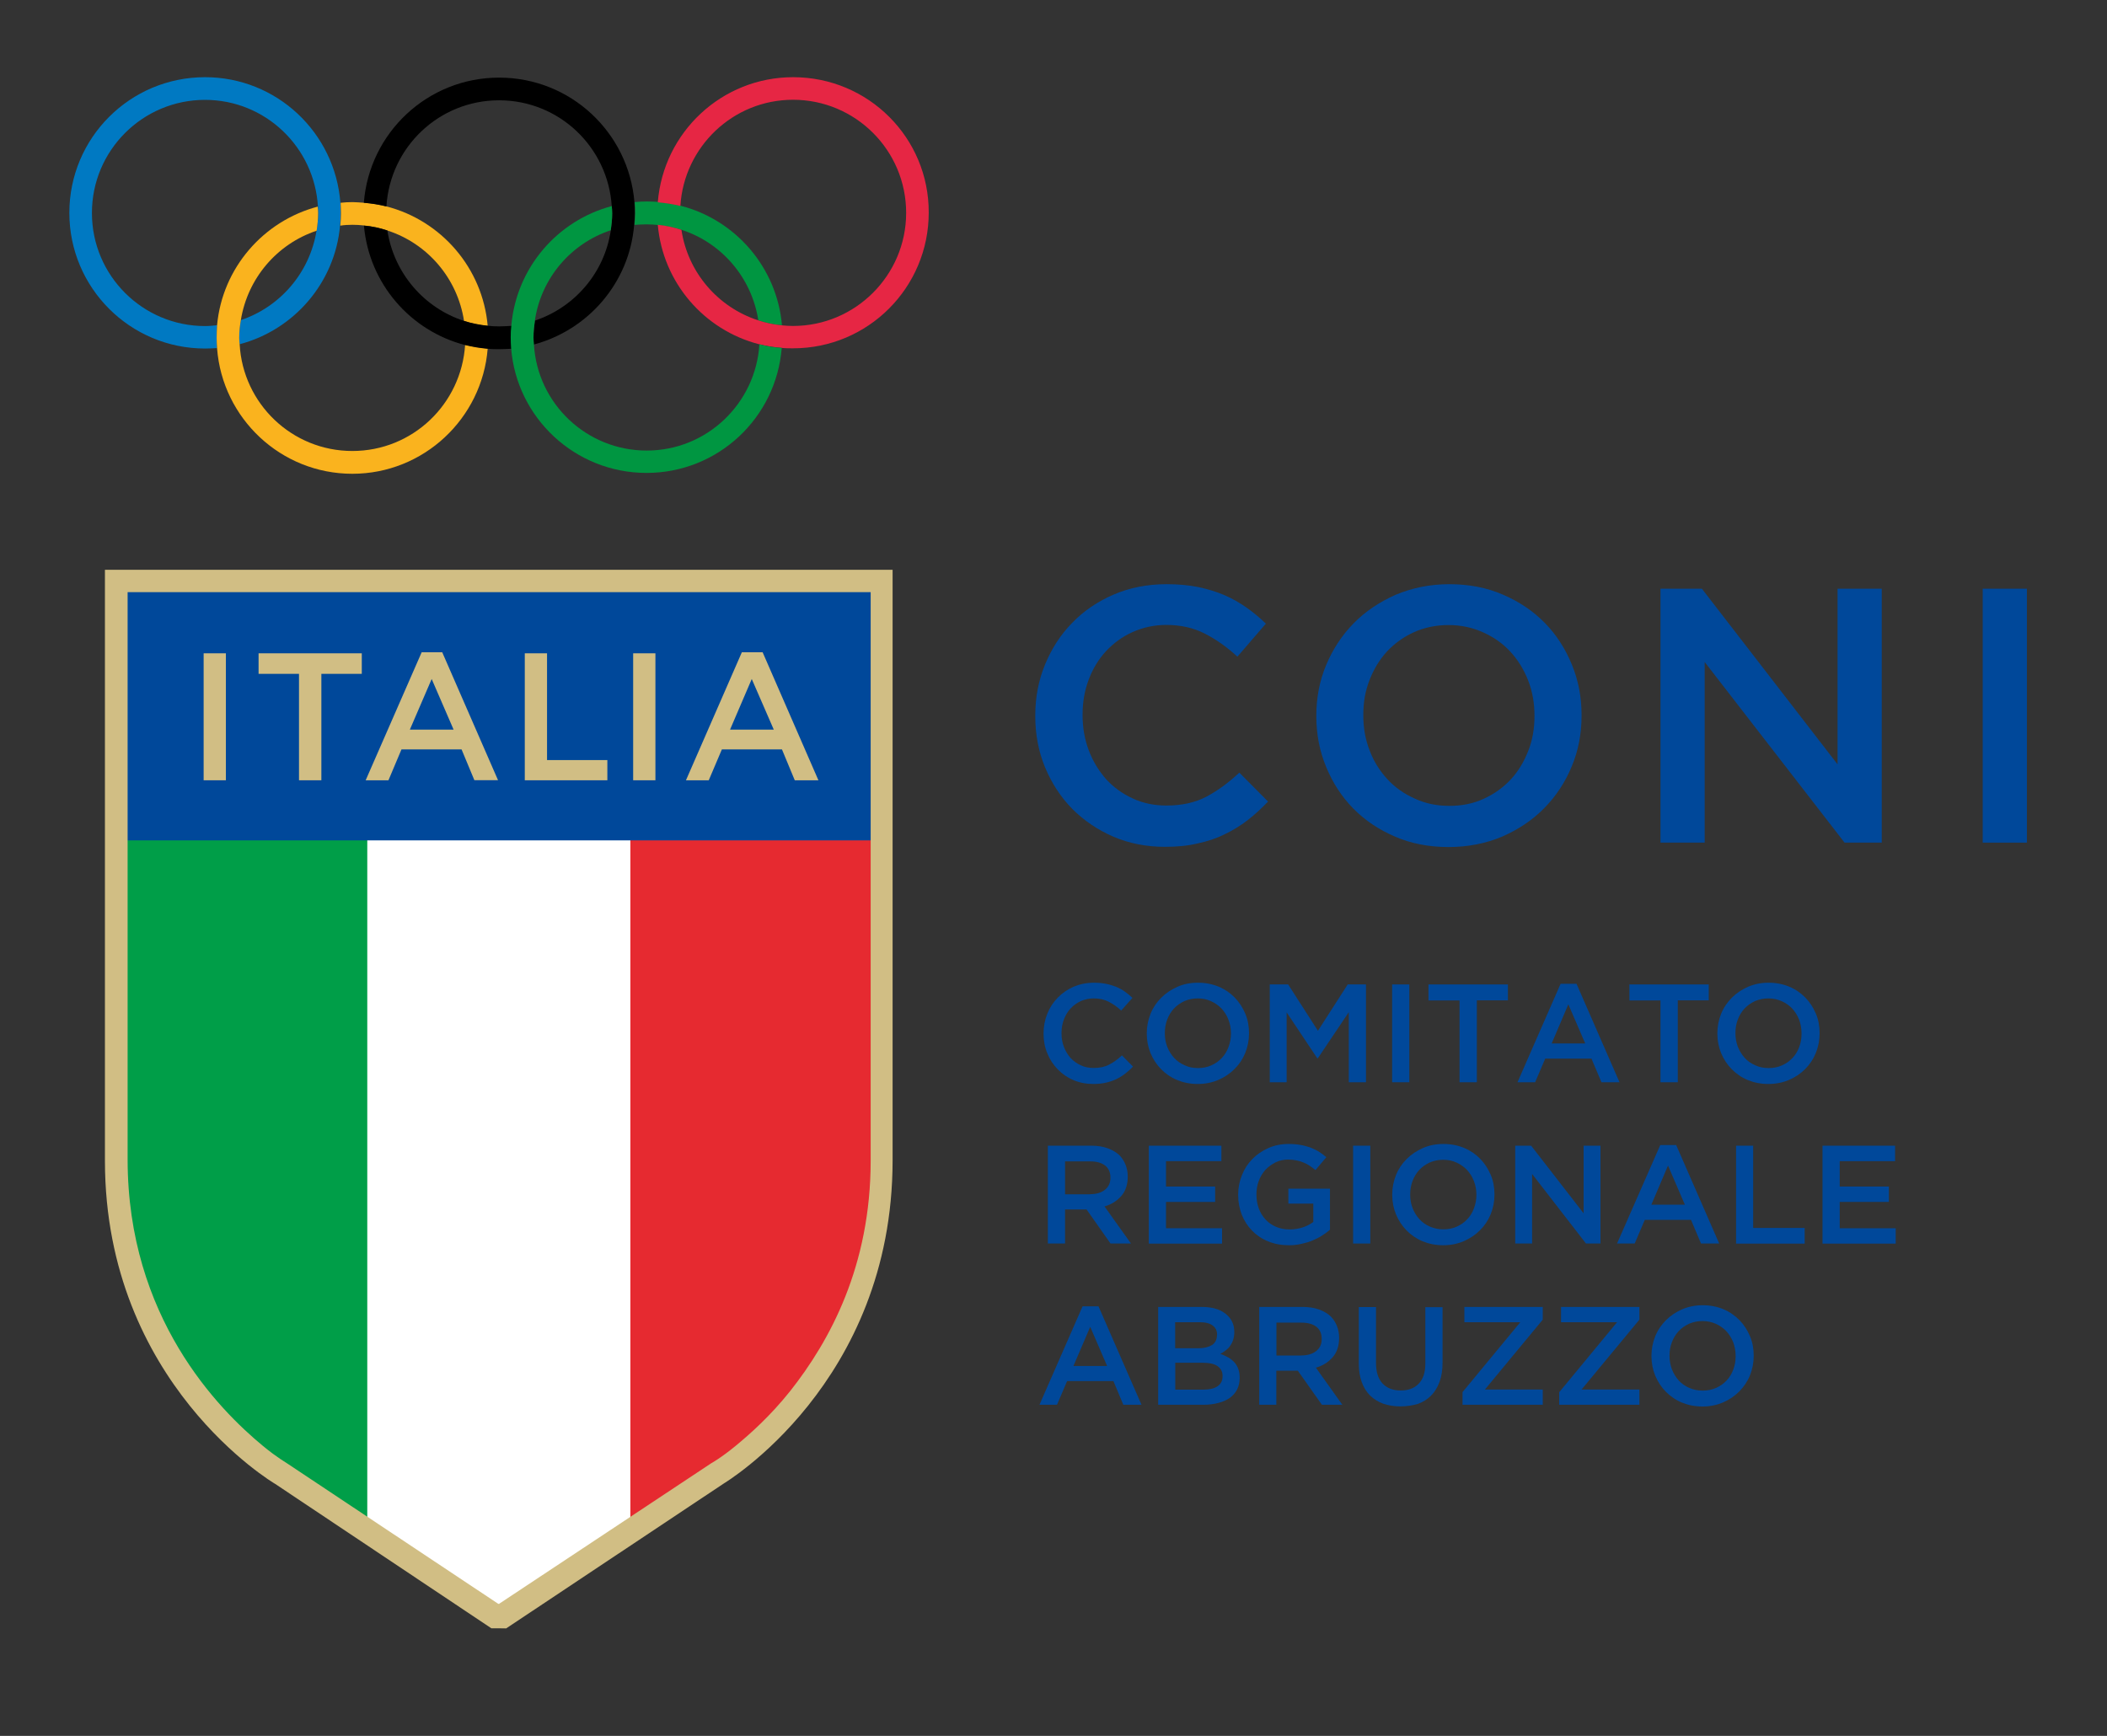 <?xml version="1.0" encoding="utf-8"?>
<!-- Generator: Adobe Illustrator 27.0.1, SVG Export Plug-In . SVG Version: 6.00 Build 0)  -->
<!DOCTYPE svg PUBLIC "-//W3C//DTD SVG 1.1//EN" "http://www.w3.org/Graphics/SVG/1.1/DTD/svg11.dtd">
<svg version="1.1" id="Livello_1" xmlns:x="http://ns.adobe.com/Extensibility/1.0/" xmlns:i="http://ns.adobe.com/AdobeIllustrator/10.0/" xmlns:graph="http://ns.adobe.com/Graphs/1.0/"
	 xmlns="http://www.w3.org/2000/svg" xmlns:xlink="http://www.w3.org/1999/xlink" x="0px" y="0px" width="19.597px"
	 height="16.147px" viewBox="0 0 19.597 16.147" style="enable-background:new 0 0 19.597 16.147;" xml:space="preserve">
<rect x="0" y="0" width="19.597" height="16.147" fill="#333333" stroke="none"/>
<style type="text/css">
	.st0{fill:#009641;}
	.st1{fill:#E62644;}
	.st2{fill:#0079C2;}
	.st3{fill:#FAB31E;}
	.st4{fill:#00489A;}
	.st5{fill:#FFFFFF;}
	.st6{fill:#009E48;}
	.st7{fill:#E62A30;}
	.st8{fill:#D1BE84;}
	.st9{enable-background:new    ;}
</style>
<g>
	<path class="st0" d="M6.014,2.087c0.036,0,0.072,0.002,0.106,0.006c0.076,0.008,0.15,0.025,0.22,0.045
		c0.372,0.121,0.652,0.445,0.713,0.842c0.07,0.023,0.144,0.04,0.22,0.045c-0.047-0.538-0.432-0.98-0.942-1.111
		c-0.068-0.017-0.138-0.028-0.21-0.036c-0.034-0.002-0.07-0.004-0.104-0.004c-0.038,0-0.076,0.002-0.114,0.006
		c0.004,0.034,0.004,0.068,0.004,0.102c0,0.038-0.002,0.074-0.006,0.11C5.937,2.089,5.975,2.087,6.014,2.087"/>
	<path class="st1" d="M7.377,0.718c-0.663,0-1.207,0.512-1.259,1.164c0.072,0.006,0.142,0.017,0.21,0.034
		c0.034-0.55,0.489-0.988,1.048-0.988c0.58,0,1.052,0.47,1.052,1.052c0,0.58-0.472,1.052-1.052,1.052
		c-0.036,0-0.072-0.002-0.106-0.006c-0.076-0.008-0.15-0.023-0.22-0.047c-0.372-0.121-0.653-0.445-0.712-0.841
		c-0.07-0.023-0.144-0.04-0.22-0.047c0.047,0.538,0.432,0.98,0.942,1.111c0.068,0.017,0.138,0.028,0.21,0.034
		c0.034,0.004,0.07,0.004,0.106,0.004c0.698,0,1.262-0.565,1.262-1.262C8.641,1.283,8.077,0.718,7.377,0.718"/>
	<path class="st2" d="M3.166,1.886c-0.05-0.654-0.594-1.168-1.259-1.168c-0.698,0-1.262,0.565-1.262,1.262
		s0.565,1.262,1.262,1.262c0.038,0,0.076-0.002,0.112-0.004c-0.002-0.031-0.004-0.063-0.004-0.095c0-0.04,0.002-0.078,0.006-0.118
		c-0.036,0.004-0.074,0.008-0.114,0.008c-0.58,0-1.052-0.47-1.052-1.052s0.472-1.052,1.052-1.052c0.561,0,1.018,0.44,1.05,0.993
		c0,0.019,0.002,0.04,0.002,0.059c0,0.057-0.006,0.112-0.015,0.165c-0.063,0.39-0.338,0.709-0.705,0.832
		c-0.008,0.055-0.014,0.11-0.014,0.165c0,0.021,0.002,0.04,0.004,0.059c0.504-0.133,0.887-0.571,0.934-1.105
		c0.004-0.039,0.006-0.078,0.006-0.116C3.169,1.949,3.169,1.916,3.166,1.886"/>
	<path class="st3" d="M3.277,2.091c0.036,0,0.072,0.002,0.106,0.006c0.076,0.008,0.15,0.023,0.22,0.047
		c0.373,0.121,0.652,0.444,0.713,0.842c0.07,0.023,0.144,0.038,0.22,0.045c-0.047-0.538-0.432-0.98-0.942-1.111
		c-0.068-0.017-0.138-0.028-0.21-0.034c-0.034-0.002-0.07-0.006-0.104-0.006c-0.038,0-0.074,0.002-0.112,0.006
		c0.001,0.032,0.003,0.063,0.003,0.097c0,0.04-0.002,0.078-0.006,0.116C3.202,2.093,3.239,2.091,3.277,2.091"/>
	<path class="st3" d="M4.326,3.207c-0.035,0.552-0.489,0.988-1.049,0.988c-0.561,0-1.018-0.44-1.048-0.993
		c-0.002-0.02-0.004-0.039-0.004-0.059c0-0.057,0.006-0.112,0.015-0.165c0.063-0.39,0.337-0.709,0.705-0.832
		c0.008-0.053,0.014-0.108,0.014-0.165c0-0.021-0.002-0.04-0.004-0.059c-0.504,0.133-0.887,0.57-0.936,1.103
		c-0.002,0.04-0.004,0.078-0.004,0.118c0,0.032,0.002,0.064,0.004,0.097c0.049,0.651,0.593,1.167,1.258,1.167
		c0.663,0,1.207-0.514,1.259-1.164C4.464,3.235,4.394,3.224,4.326,3.207"/>
	<path d="M4.642,3.036c-0.036,0-0.072-0.002-0.106-0.006c-0.076-0.008-0.15-0.023-0.22-0.045
		c-0.373-0.121-0.652-0.445-0.713-0.841c-0.07-0.023-0.144-0.04-0.218-0.045c0.047,0.538,0.432,0.98,0.942,1.111
		c0.068,0.017,0.138,0.028,0.21,0.034c0.034,0.004,0.07,0.004,0.106,0.004c0.038,0,0.076-0.002,0.114-0.004
		c-0.001-0.035-0.003-0.069-0.003-0.103c0-0.038,0.002-0.074,0.006-0.11C4.718,3.033,4.68,3.036,4.642,3.036"/>
	<path d="M5.901,1.882c-0.053-0.65-0.595-1.16-1.259-1.16s-1.207,0.512-1.258,1.164c0.072,0.006,0.142,0.017,0.21,0.034
		c0.034-0.551,0.489-0.987,1.048-0.987s1.014,0.436,1.048,0.988c0.002,0.02,0.004,0.043,0.004,0.065
		c0,0.053-0.006,0.106-0.013,0.157c-0.059,0.395-0.336,0.715-0.705,0.839c-0.008,0.051-0.014,0.104-0.014,0.159
		c0,0.023,0.002,0.044,0.002,0.064c0.506-0.135,0.889-0.574,0.934-1.111c0.004-0.036,0.006-0.074,0.006-0.11
		C5.904,1.949,5.903,1.916,5.901,1.882"/>
	<path class="st0" d="M7.063,3.203c-0.034,0.55-0.489,0.988-1.048,0.988s-1.017-0.436-1.049-0.988
		c-0.002-0.021-0.004-0.043-0.004-0.064c0-0.055,0.006-0.106,0.013-0.159c0.059-0.394,0.335-0.715,0.705-0.838
		c0.008-0.051,0.014-0.104,0.014-0.159c0-0.023-0.002-0.044-0.004-0.066c-0.506,0.134-0.887,0.574-0.934,1.11
		c-0.004,0.036-0.006,0.072-0.006,0.11c0,0.034,0.002,0.068,0.004,0.102c0.051,0.648,0.595,1.16,1.259,1.16s1.207-0.511,1.258-1.164
		C7.201,3.234,7.131,3.22,7.063,3.203"/>
	<path class="st4" d="M10.834,7.877c-0.172,0-0.334-0.032-0.48-0.095c-0.146-0.063-0.273-0.15-0.381-0.258
		c-0.107-0.109-0.191-0.238-0.253-0.386c-0.061-0.148-0.091-0.307-0.091-0.476v-0.007c0-0.169,0.03-0.326,0.091-0.474
		s0.144-0.277,0.252-0.387c0.108-0.112,0.237-0.199,0.385-0.263s0.313-0.097,0.493-0.097c0.108,0,0.207,0.009,0.296,0.027
		c0.089,0.019,0.171,0.044,0.245,0.076s0.142,0.072,0.205,0.116c0.063,0.045,0.123,0.095,0.178,0.148l-0.265,0.307
		c-0.096-0.088-0.197-0.16-0.301-0.213c-0.106-0.055-0.226-0.082-0.36-0.082c-0.112,0-0.216,0.023-0.313,0.066
		s-0.178,0.104-0.248,0.178c-0.07,0.076-0.123,0.163-0.161,0.265c-0.038,0.1-0.057,0.208-0.057,0.324v0.006
		c0,0.116,0.019,0.224,0.057,0.326s0.093,0.191,0.161,0.269c0.07,0.076,0.152,0.136,0.248,0.18c0.095,0.044,0.199,0.066,0.313,0.066
		c0.144,0,0.267-0.027,0.372-0.082c0.104-0.055,0.205-0.129,0.307-0.224l0.267,0.269c-0.061,0.064-0.125,0.123-0.191,0.174
		s-0.138,0.095-0.214,0.131c-0.076,0.038-0.161,0.066-0.252,0.085C11.045,7.868,10.944,7.877,10.834,7.877"/>
	<path class="st4" d="M13.473,7.879c-0.182,0-0.349-0.032-0.498-0.097c-0.15-0.064-0.281-0.152-0.389-0.262
		s-0.191-0.239-0.252-0.387s-0.091-0.303-0.091-0.47v-0.006c0-0.167,0.03-0.324,0.091-0.47s0.146-0.277,0.256-0.389
		s0.241-0.199,0.39-0.265c0.152-0.064,0.317-0.099,0.5-0.099c0.182,0,0.349,0.032,0.498,0.097c0.15,0.064,0.281,0.152,0.389,0.262
		s0.191,0.239,0.252,0.387s0.091,0.303,0.091,0.47v0.008c0,0.167-0.03,0.324-0.091,0.47c-0.061,0.148-0.146,0.277-0.256,0.389
		s-0.241,0.199-0.392,0.265C13.822,7.845,13.655,7.879,13.473,7.879 M13.48,7.496c0.116,0,0.224-0.021,0.32-0.066
		c0.097-0.044,0.18-0.104,0.25-0.178c0.07-0.076,0.123-0.163,0.163-0.265c0.04-0.1,0.059-0.208,0.059-0.324v-0.008
		c0-0.114-0.019-0.224-0.059-0.326s-0.095-0.191-0.165-0.267s-0.155-0.136-0.254-0.18c-0.099-0.045-0.207-0.068-0.322-0.068
		c-0.116,0-0.224,0.023-0.32,0.066c-0.097,0.044-0.18,0.104-0.25,0.178c-0.07,0.076-0.123,0.163-0.163,0.265
		c-0.04,0.1-0.059,0.208-0.059,0.324v0.008c0,0.116,0.019,0.224,0.059,0.326c0.038,0.102,0.095,0.191,0.165,0.267
		s0.155,0.136,0.254,0.18C13.257,7.474,13.363,7.496,13.48,7.496"/>
	<polygon class="st4" points="15.444,5.476 15.829,5.476 17.091,7.11 17.091,5.476 17.502,5.476 
		17.502,7.838 17.156,7.838 15.855,6.158 15.855,7.838 15.444,7.838 	"/>
	<rect x="18.441" y="5.476" class="st4" width="0.411" height="2.362"/>
	<polygon class="st5" points="3.266,7.783 3.266,14.043 4.635,14.953 6.012,14.043 6.012,7.783 	"/>
	<path class="st6" d="M1.151,7.783v2.997c0,1.48,0.851,2.345,1.27,2.691c0.14,0.114,0.227,0.163,0.231,0.167l0.764,0.508v-6.363
		H1.151z"/>
	<path class="st7" d="M5.863,14.144l0.773-0.51c0,0,0.089-0.047,0.227-0.163c0.14-0.116,0.326-0.281,0.512-0.516
		c0.373-0.472,0.756-1.175,0.756-2.165v-3.008h-2.268C5.863,7.782,5.863,14.144,5.863,14.144z"/>
	<rect x="1.153" y="5.465" class="st4" width="6.981" height="2.352"/>
	<rect x="5.889" y="6.077" class="st8" width="0.207" height="1.181"/>
	<rect x="1.894" y="6.077" class="st8" width="0.207" height="1.181"/>
	<polygon class="st8" points="2.781,6.268 2.405,6.268 2.405,6.077 3.365,6.077 3.365,6.268 2.989,6.268 
		2.989,7.258 2.781,7.258 	"/>
	<path class="st8" d="M3.922,6.067h0.191l0.519,1.19h-0.22l-0.119-0.286h-0.559l-0.121,0.287h-0.212L3.922,6.067z
		 M4.219,6.787l-0.204-0.471l-0.203,0.471H4.219z"/>
	<polygon class="st8" points="4.881,6.077 5.088,6.077 5.088,7.07 5.649,7.07 5.649,7.258 4.881,7.258 	
		"/>
	<path class="st8" d="M6.9,6.067h0.193l0.519,1.191h-0.22l-0.119-0.287h-0.559l-0.122,0.287h-0.212L6.9,6.067z
		 M7.197,6.787l-0.205-0.471l-0.202,0.471H7.197z"/>
	<path class="st8" d="M4.57,15.146l-2.009-1.342c-0.011-0.006-1.583-0.934-1.585-3.004v-5.5h7.326v5.497
		c-0.002,2.072-1.568,3-1.573,3.004l-2.021,1.346C4.708,15.146,4.57,15.146,4.57,15.146z M4.644,14.917
		l1.971-1.306c0,0,0.087-0.047,0.226-0.161c0.138-0.114,0.322-0.277,0.508-0.51c0.37-0.468,0.749-1.164,0.749-2.144v-5.288h-6.911
		v5.277c0,1.467,0.843,2.322,1.259,2.665c0.138,0.114,0.226,0.161,0.229,0.165l1.96,1.304h0.009V14.917z"/>
</g>
<g class="st9">
	<path class="st4" d="M10.169,10.083c-0.067,0-0.128-0.012-0.185-0.036
		c-0.057-0.024-0.105-0.058-0.146-0.1C9.797,9.905,9.764,9.855,9.741,9.798
		C9.717,9.741,9.706,9.68,9.706,9.615V9.612c0-0.064,0.012-0.126,0.035-0.183
		s0.055-0.106,0.097-0.149s0.091-0.077,0.148-0.102c0.058-0.024,0.121-0.037,0.19-0.037
		c0.042,0,0.08,0.004,0.114,0.011s0.066,0.017,0.094,0.028c0.029,0.013,0.055,0.027,0.08,0.045
		c0.024,0.018,0.047,0.036,0.069,0.057L10.428,9.4c-0.036-0.034-0.075-0.061-0.116-0.082
		c-0.041-0.021-0.087-0.031-0.139-0.031c-0.043,0-0.084,0.009-0.121,0.025
		c-0.037,0.018-0.068,0.04-0.095,0.069s-0.047,0.063-0.062,0.103s-0.022,0.08-0.022,0.125v0.002
		c0,0.045,0.007,0.087,0.022,0.126c0.015,0.04,0.036,0.074,0.062,0.104
		c0.027,0.028,0.059,0.052,0.095,0.068c0.037,0.018,0.077,0.025,0.121,0.025
		c0.055,0,0.103-0.01,0.143-0.031c0.04-0.021,0.08-0.049,0.119-0.086l0.103,0.104
		c-0.023,0.025-0.048,0.047-0.073,0.066c-0.026,0.02-0.053,0.037-0.083,0.051
		c-0.03,0.015-0.062,0.025-0.097,0.033C10.25,10.079,10.211,10.083,10.169,10.083z"/>
	<path class="st4" d="M11.14,10.083c-0.07,0-0.134-0.013-0.192-0.037s-0.108-0.059-0.149-0.101
		c-0.042-0.043-0.074-0.092-0.098-0.149c-0.023-0.057-0.035-0.117-0.035-0.181V9.612
		c0-0.064,0.012-0.124,0.035-0.182c0.023-0.057,0.056-0.106,0.099-0.149s0.093-0.076,0.151-0.102
		s0.122-0.038,0.192-0.038s0.134,0.013,0.192,0.037s0.108,0.059,0.149,0.101
		c0.042,0.043,0.074,0.093,0.098,0.149s0.035,0.117,0.035,0.181V9.612
		c0,0.064-0.012,0.125-0.035,0.182s-0.056,0.106-0.099,0.149s-0.093,0.077-0.151,0.102
		C11.274,10.07,11.21,10.083,11.14,10.083z M11.142,9.935c0.045,0,0.086-0.008,0.124-0.025
		c0.038-0.017,0.07-0.039,0.097-0.068c0.027-0.028,0.048-0.062,0.063-0.102s0.023-0.081,0.023-0.125
		V9.611c0-0.044-0.008-0.086-0.023-0.125c-0.015-0.04-0.037-0.074-0.064-0.104
		c-0.027-0.028-0.06-0.052-0.098-0.069c-0.038-0.018-0.08-0.026-0.125-0.026
		S11.053,9.296,11.016,9.312c-0.038,0.018-0.07,0.04-0.097,0.069s-0.048,0.063-0.063,0.103
		s-0.022,0.08-0.022,0.125v0.002c0,0.045,0.007,0.086,0.022,0.125s0.037,0.074,0.064,0.104
		c0.027,0.029,0.06,0.053,0.098,0.069C11.056,9.927,11.097,9.935,11.142,9.935z"/>
	<path class="st4" d="M11.811,9.157h0.17l0.277,0.431l0.277-0.431h0.17v0.91H12.545V9.415l-0.288,0.429
		h-0.005l-0.285-0.427v0.65h-0.157V9.157z"/>
	<path class="st4" d="M12.948,9.157h0.16v0.91h-0.16V9.157z"/>
	<path class="st4" d="M13.575,9.306h-0.289V9.157h0.739v0.148h-0.289v0.762h-0.161V9.306z"/>
	<path class="st4" d="M14.515,9.151h0.148l0.4,0.916H14.895l-0.093-0.22h-0.43l-0.094,0.22h-0.164
		L14.515,9.151z M14.744,9.706L14.587,9.342l-0.155,0.364H14.744z"/>
	<path class="st4" d="M15.444,9.306h-0.289V9.157h0.738v0.148h-0.288v0.762h-0.161V9.306z"/>
	<path class="st4" d="M16.447,10.083c-0.07,0-0.134-0.013-0.192-0.037
		c-0.058-0.024-0.107-0.059-0.149-0.101c-0.042-0.043-0.074-0.092-0.098-0.149
		c-0.023-0.057-0.035-0.117-0.035-0.181V9.612c0-0.064,0.012-0.124,0.035-0.182
		c0.023-0.057,0.057-0.106,0.099-0.149c0.043-0.043,0.093-0.076,0.151-0.102
		c0.058-0.025,0.122-0.038,0.192-0.038s0.134,0.013,0.192,0.037
		c0.058,0.024,0.107,0.059,0.149,0.101c0.042,0.043,0.074,0.093,0.098,0.149
		s0.035,0.117,0.035,0.181V9.612c0,0.064-0.012,0.125-0.035,0.182S16.833,9.9,16.791,9.943
		c-0.043,0.043-0.093,0.077-0.151,0.102C16.582,10.07,16.517,10.083,16.447,10.083z M16.45,9.935
		c0.045,0,0.086-0.008,0.124-0.025c0.038-0.017,0.07-0.039,0.097-0.068
		c0.027-0.028,0.048-0.062,0.063-0.102c0.015-0.039,0.022-0.081,0.022-0.125V9.611
		c0-0.044-0.008-0.086-0.022-0.125c-0.016-0.04-0.037-0.074-0.064-0.104
		c-0.026-0.028-0.06-0.052-0.098-0.069s-0.08-0.026-0.125-0.026S16.361,9.296,16.323,9.312
		c-0.038,0.018-0.07,0.04-0.097,0.069c-0.027,0.029-0.048,0.063-0.063,0.103
		c-0.015,0.039-0.022,0.08-0.022,0.125v0.002c0,0.045,0.008,0.086,0.022,0.125
		c0.016,0.039,0.037,0.074,0.064,0.104c0.026,0.029,0.06,0.053,0.098,0.069
		C16.363,9.927,16.405,9.935,16.45,9.935z"/>
</g>
<g class="st9">
	<path class="st4" d="M9.746,10.657h0.405c0.057,0,0.108,0.008,0.152,0.024
		c0.044,0.016,0.081,0.038,0.11,0.066c0.024,0.025,0.043,0.055,0.056,0.088
		c0.013,0.032,0.02,0.069,0.02,0.108v0.003c0,0.074-0.021,0.135-0.061,0.18
		c-0.041,0.046-0.092,0.078-0.155,0.096l0.246,0.345h-0.19L10.106,11.25h-0.2v0.317H9.746V10.657z
		 M10.14,11.108c0.057,0,0.103-0.014,0.137-0.041s0.051-0.064,0.051-0.111V10.954
		c0-0.05-0.017-0.087-0.049-0.112c-0.033-0.026-0.08-0.039-0.139-0.039H9.906v0.306H10.14z"/>
	<path class="st4" d="M10.686,10.657h0.674v0.144h-0.515v0.236h0.457v0.143h-0.457v0.245h0.521v0.143
		h-0.681V10.657z"/>
	<path class="st4" d="M11.989,11.583c-0.071,0-0.136-0.012-0.194-0.036
		c-0.058-0.023-0.108-0.057-0.149-0.099s-0.073-0.091-0.096-0.148
		c-0.022-0.057-0.034-0.118-0.034-0.185V11.112c0-0.063,0.012-0.123,0.035-0.181
		s0.055-0.107,0.097-0.15s0.091-0.076,0.149-0.102s0.121-0.038,0.189-0.038
		c0.04,0,0.076,0.003,0.109,0.009c0.032,0.005,0.062,0.014,0.09,0.023
		c0.027,0.011,0.054,0.023,0.079,0.038c0.024,0.015,0.048,0.032,0.072,0.053l-0.101,0.12
		c-0.018-0.015-0.035-0.028-0.053-0.04c-0.019-0.013-0.038-0.022-0.058-0.03
		c-0.02-0.009-0.042-0.016-0.065-0.02c-0.024-0.005-0.05-0.008-0.079-0.008
		c-0.042,0-0.081,0.009-0.116,0.026c-0.036,0.018-0.067,0.041-0.094,0.069
		c-0.026,0.029-0.047,0.063-0.062,0.103s-0.022,0.08-0.022,0.124v0.002
		c0,0.047,0.007,0.091,0.022,0.131s0.036,0.074,0.063,0.103c0.027,0.029,0.06,0.052,0.098,0.068
		c0.038,0.016,0.08,0.024,0.126,0.024c0.043,0,0.084-0.007,0.122-0.019
		c0.038-0.013,0.07-0.029,0.098-0.051v-0.17h-0.232v-0.139h0.387v0.382
		c-0.022,0.019-0.047,0.037-0.075,0.055s-0.057,0.032-0.088,0.045
		c-0.032,0.014-0.066,0.023-0.102,0.031C12.067,11.579,12.028,11.583,11.989,11.583z"/>
	<path class="st4" d="M12.585,10.657h0.16v0.91h-0.16V10.657z"/>
	<path class="st4" d="M13.423,11.583c-0.07,0-0.134-0.013-0.192-0.037s-0.108-0.059-0.149-0.101
		c-0.042-0.043-0.074-0.092-0.098-0.149c-0.023-0.057-0.035-0.117-0.035-0.181V11.112
		c0-0.064,0.012-0.124,0.035-0.182c0.023-0.057,0.056-0.106,0.099-0.149s0.093-0.076,0.151-0.102
		s0.122-0.038,0.192-0.038s0.134,0.013,0.192,0.037s0.108,0.059,0.149,0.101
		c0.042,0.043,0.074,0.093,0.098,0.149s0.035,0.117,0.035,0.181v0.003
		c0,0.064-0.012,0.125-0.035,0.182s-0.056,0.106-0.099,0.149s-0.093,0.077-0.151,0.102
		C13.557,11.57,13.493,11.583,13.423,11.583z M13.425,11.435c0.045,0,0.086-0.008,0.124-0.025
		c0.038-0.017,0.07-0.039,0.097-0.068c0.027-0.028,0.048-0.062,0.063-0.102s0.023-0.081,0.023-0.125
		v-0.003c0-0.044-0.008-0.086-0.023-0.125c-0.015-0.04-0.037-0.074-0.064-0.104
		c-0.027-0.028-0.06-0.052-0.098-0.069c-0.038-0.018-0.08-0.026-0.125-0.026
		s-0.086,0.009-0.124,0.025c-0.038,0.018-0.07,0.04-0.097,0.069s-0.048,0.063-0.063,0.103
		s-0.022,0.08-0.022,0.125v0.002c0,0.045,0.007,0.086,0.022,0.125s0.037,0.074,0.064,0.104
		c0.027,0.029,0.06,0.053,0.098,0.069C13.339,11.427,13.38,11.435,13.425,11.435z"/>
	<path class="st4" d="M14.093,10.657h0.148l0.488,0.629v-0.629h0.157v0.91h-0.135l-0.501-0.647v0.647
		h-0.157V10.657z"/>
	<path class="st4" d="M15.442,10.651h0.148l0.4,0.916h-0.169l-0.093-0.22h-0.43l-0.094,0.22h-0.164
		L15.442,10.651z M15.671,11.206l-0.157-0.364l-0.155,0.364H15.671z"/>
	<path class="st4" d="M16.147,10.657h0.159v0.765h0.479v0.146h-0.638V10.657z"/>
	<path class="st4" d="M16.952,10.657h0.674v0.144h-0.515v0.236h0.457v0.143h-0.457v0.245h0.521v0.143
		h-0.681V10.657z"/>
</g>
<g class="st9">
	<path class="st4" d="M10.069,12.151h0.148l0.4,0.916h-0.169l-0.092-0.22H9.925l-0.094,0.22H9.668
		L10.069,12.151z M10.297,12.706l-0.157-0.364l-0.156,0.364H10.297z"/>
	<path class="st4" d="M10.773,12.157h0.408c0.104,0,0.184,0.027,0.238,0.081
		c0.041,0.04,0.061,0.091,0.061,0.15v0.003c0,0.027-0.004,0.052-0.011,0.073
		s-0.017,0.04-0.028,0.056c-0.012,0.017-0.026,0.03-0.042,0.042
		c-0.016,0.013-0.033,0.023-0.049,0.031c0.027,0.01,0.051,0.021,0.073,0.033
		c0.022,0.013,0.041,0.028,0.057,0.045c0.016,0.018,0.028,0.038,0.037,0.062
		s0.013,0.051,0.013,0.082v0.002c0,0.041-0.008,0.077-0.024,0.108
		c-0.016,0.031-0.039,0.057-0.068,0.078c-0.03,0.021-0.065,0.036-0.107,0.047
		c-0.042,0.011-0.087,0.017-0.138,0.017h-0.421V12.157z M11.32,12.415c0-0.037-0.013-0.065-0.041-0.085
		c-0.027-0.021-0.067-0.031-0.119-0.031h-0.23v0.242h0.218c0.052,0,0.094-0.011,0.125-0.03
		c0.031-0.021,0.046-0.052,0.046-0.094V12.415z M11.371,12.798c0-0.038-0.015-0.068-0.046-0.09
		s-0.078-0.032-0.141-0.032h-0.253v0.25h0.265c0.055,0,0.098-0.011,0.128-0.031
		c0.031-0.021,0.047-0.052,0.047-0.094V12.798z"/>
	<path class="st4" d="M11.712,12.157h0.405c0.057,0,0.108,0.008,0.152,0.024
		c0.044,0.016,0.081,0.038,0.11,0.066c0.024,0.025,0.043,0.055,0.056,0.088
		c0.013,0.032,0.02,0.069,0.02,0.108v0.003c0,0.074-0.021,0.135-0.061,0.18
		c-0.041,0.046-0.092,0.078-0.155,0.096l0.246,0.345H12.295L12.071,12.75h-0.2v0.317H11.712V12.157z
		 M12.105,12.608c0.057,0,0.103-0.014,0.137-0.041s0.051-0.064,0.051-0.111V12.454
		c0-0.05-0.017-0.087-0.049-0.112c-0.033-0.026-0.08-0.039-0.139-0.039h-0.233v0.306H12.105z"/>
	<path class="st4" d="M13.025,13.082c-0.059,0-0.112-0.009-0.16-0.025
		c-0.047-0.018-0.088-0.043-0.122-0.076c-0.034-0.034-0.06-0.076-0.078-0.126
		c-0.018-0.05-0.027-0.107-0.027-0.173v-0.524h0.16v0.518c0,0.085,0.02,0.149,0.061,0.193
		c0.041,0.043,0.097,0.065,0.169,0.065c0.071,0,0.127-0.021,0.167-0.063
		c0.041-0.042,0.062-0.104,0.062-0.188v-0.524h0.16v0.517c0,0.067-0.009,0.127-0.028,0.178
		s-0.045,0.094-0.079,0.128s-0.075,0.06-0.123,0.077C13.138,13.073,13.084,13.082,13.025,13.082z"/>
	<path class="st4" d="M13.603,12.949l0.537-0.65h-0.52v-0.142h0.729v0.118l-0.538,0.65h0.538v0.142H13.603
		V12.949z"/>
	<path class="st4" d="M14.503,12.949l0.537-0.65h-0.521v-0.142h0.729v0.118l-0.538,0.65h0.538v0.142
		h-0.746V12.949z"/>
	<path class="st4" d="M15.834,13.083c-0.07,0-0.134-0.013-0.192-0.037
		c-0.058-0.024-0.107-0.059-0.149-0.101c-0.042-0.043-0.074-0.092-0.098-0.149
		c-0.023-0.057-0.035-0.117-0.035-0.181V12.612c0-0.064,0.012-0.124,0.035-0.182
		c0.023-0.057,0.057-0.106,0.099-0.149c0.043-0.043,0.093-0.076,0.151-0.102
		c0.058-0.025,0.122-0.038,0.192-0.038s0.134,0.013,0.192,0.037
		c0.058,0.024,0.107,0.059,0.149,0.101c0.042,0.043,0.074,0.093,0.098,0.149
		s0.035,0.117,0.035,0.181v0.003c0,0.064-0.012,0.125-0.035,0.182s-0.057,0.106-0.099,0.149
		c-0.043,0.043-0.093,0.077-0.151,0.102C15.968,13.07,15.904,13.083,15.834,13.083z M15.837,12.935
		c0.045,0,0.086-0.008,0.124-0.025c0.038-0.017,0.07-0.039,0.097-0.068
		c0.027-0.028,0.048-0.062,0.063-0.102c0.015-0.039,0.022-0.081,0.022-0.125v-0.003
		c0-0.044-0.008-0.086-0.022-0.125c-0.016-0.04-0.037-0.074-0.064-0.104
		c-0.026-0.028-0.06-0.052-0.098-0.069s-0.08-0.026-0.125-0.026s-0.086,0.009-0.124,0.025
		c-0.038,0.018-0.07,0.04-0.097,0.069c-0.027,0.029-0.048,0.063-0.063,0.103
		c-0.015,0.039-0.022,0.08-0.022,0.125v0.002c0,0.045,0.008,0.086,0.022,0.125
		c0.016,0.039,0.037,0.074,0.064,0.104c0.026,0.029,0.06,0.053,0.098,0.069
		C15.75,12.927,15.792,12.935,15.837,12.935z"/>
</g>
</svg>
